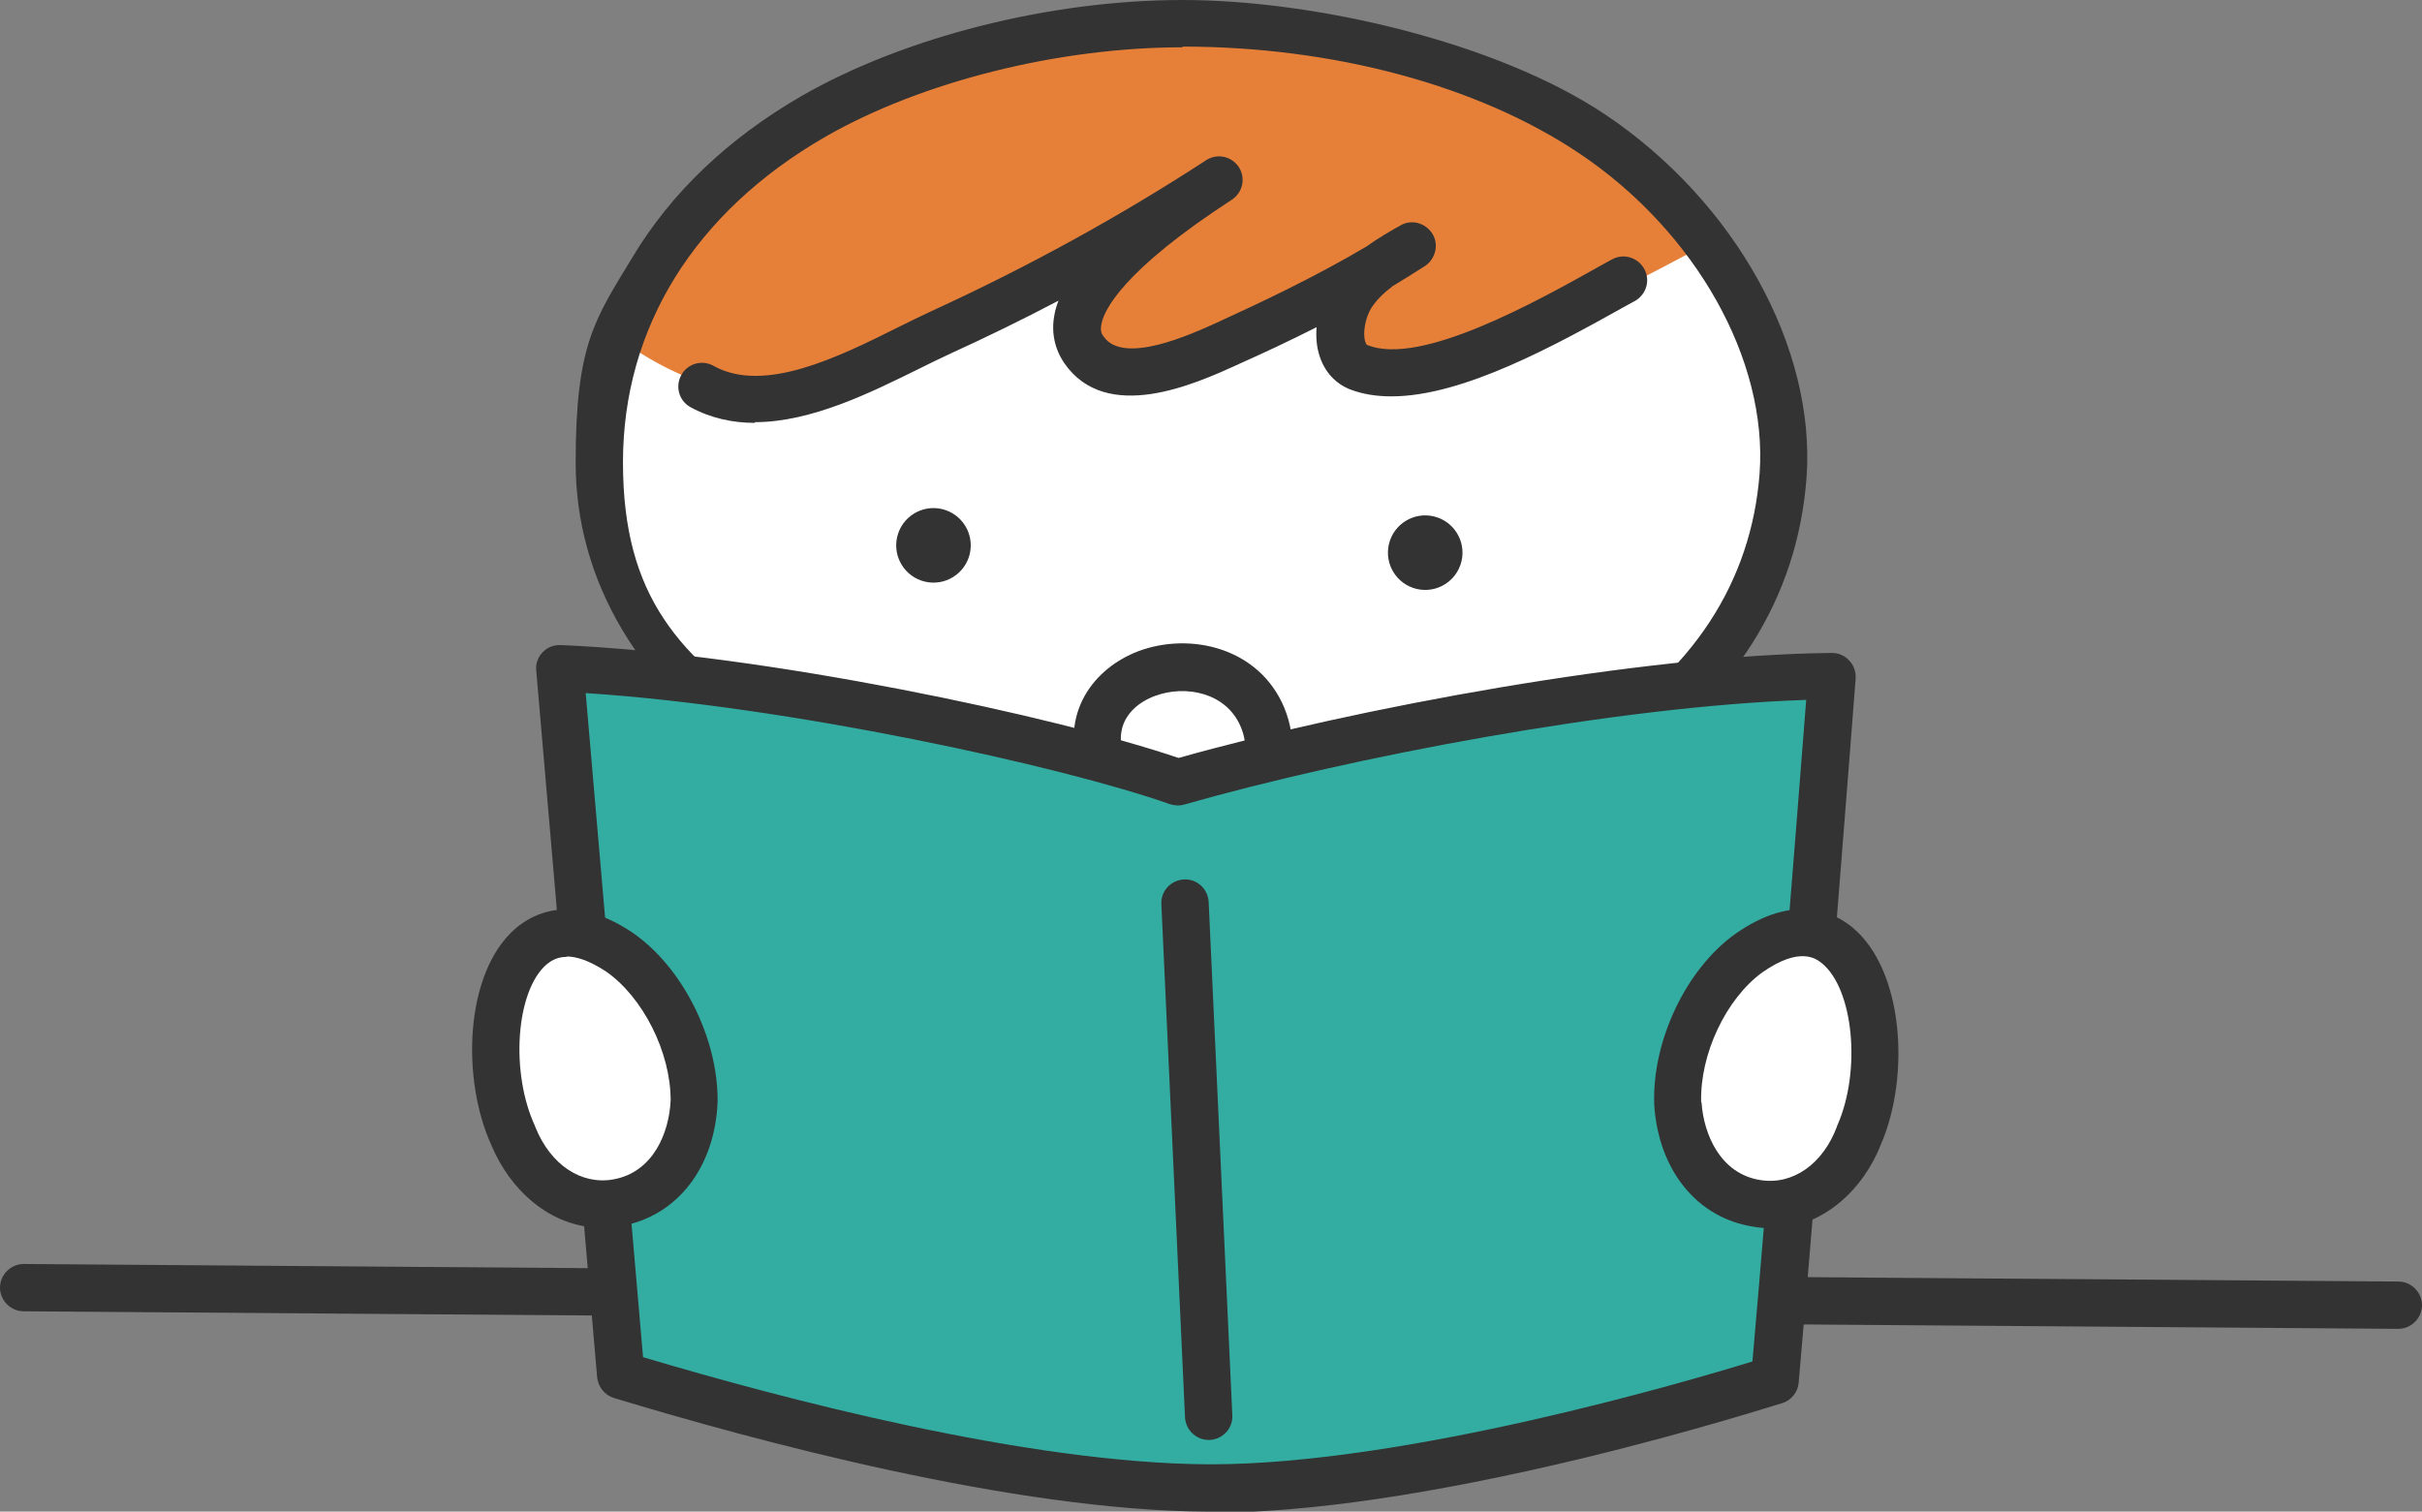 <svg xmlns="http://www.w3.org/2000/svg" id="_&#x30EC;&#x30A4;&#x30E4;&#x30FC;_2" data-name="&#x30EC;&#x30A4;&#x30E4;&#x30FC;_2" viewBox="0 0 675.7 421.8"><rect x="0" y="0" width="675.7" height="421.8" fill="#808080" stroke="none"/><defs><style> .st0 { fill: #e68039; } .st1 { fill: #fff; } .st2 { fill: #33ada2; } .st3 { fill: #333; } </style></defs><path class="st1" d="M497.4,132.7c-5,68.4-76.3,106.1-167.5,106.1s-162.7-45.7-162.7-109.8,19.9-73.6,59.7-96.5c27-15.6,66.1-25.9,103-25.9s84.5,10.9,114.3,30.9c34.2,22.9,55.7,61.1,53.2,95.2Z"></path><path class="st0" d="M473.3,69.6c-22.1,11.8-76,40.2-94.3,33.2-6.9-2.6-6-13.2-2.1-19.2,3.9-6,10.6-9.7,17-13.2-15.9,9.9-33.5,18.3-50.8,25.8-10.4,4.6-32,14.2-40.7,2-10.8-15.1,27.8-39.4,37.6-45.6-24.7,15.4-50.6,29.1-77.4,40.8-18.4,8.1-46.4,30.9-87.3,2.9,14.1-29.9,57.3-89,158.1-89.5,100.8-.6,137,52.7,139.9,62.8Z"></path><path class="st3" d="M669.1,370.8h0L6.6,365.9c-3.6,0-6.6-3-6.6-6.6,0-3.6,3-6.6,6.6-6.6h0l662.5,4.9c3.6,0,6.6,3,6.6,6.6,0,3.6-3,6.6-6.6,6.6Z"></path><path class="st3" d="M329.9,245.4c-45.8,0-88.1-11.3-119.2-31.9-32.3-21.4-50.1-51.4-50.1-84.4s5.3-39.9,15.9-57.4c10.8-18,26.7-33.1,47.1-44.9C252.3,10.3,293,0,329.9,0s87.7,11.7,118,32c36.2,24.3,58.7,65,56.1,101.2l-6.6-.5,6.6.5c-5,68.2-73.3,112.2-174.1,112.2ZM329.9,13.2c-34.7,0-72.9,9.6-99.7,25-36.4,21-56.4,53.2-56.4,90.8s15.7,54.5,44.2,73.4c28.9,19.2,68.6,29.7,111.9,29.7s83.9-9.2,112.7-26.5c29.4-17.7,46-43.1,48.3-73.5,2.3-31.7-17.9-67.6-50.3-89.3-28.2-18.9-68.5-29.8-110.7-29.8Z"></path><g><path class="st1" d="M352.2,200.2c-10.4-24.7-54.1-14.3-44.8,13.7,9.1,22.8,56,13.6,44.8-13.7Z"></path><path class="st3" d="M329.6,233.3c-1.8,0-3.6-.1-5.4-.4-11-1.6-19.3-7.6-22.9-16.7,0-.1,0-.2-.1-.4-5.7-17.1,4.1-29.4,16.4-34.1,14.5-5.4,33.7-1,40.7,15.8,0,0,0,0,0,0,3.6,8.9,2.8,17.5-2.5,24.2-5.6,7.1-15.6,11.4-26.2,11.4ZM313.6,211.6c2.5,6.1,8.9,7.8,12.5,8.3,7.6,1.1,15.7-1.5,19.3-6.1,2.3-3,2.6-6.6.7-11.1-4-9.4-15.3-11.7-23.9-8.5-3.8,1.4-12.3,6-8.6,17.3Z"></path></g><g><path class="st2" d="M504.9,188.6c-70.1-5.2-139.9,38.2-206.5,20.7-26.3-1.8-162.1-48.6-140.4-1.7,4,45.2,8.8,102.8,12.8,147.9.1,1.3,2.3,26.8,2.4,28.1,30.9,9.3,62.3,17.6,94,23.6,76.1,18,155.1.1,227.9-22.4-.6-57.1,23.8-153.3,9.8-196.2Z"></path><path class="st3" d="M337.8,421.8c-.3,0-.6,0-.9,0-54.1-.2-127-20-165.6-31.7-2.6-.8-4.4-3.1-4.7-5.7l-17-197.3c-.2-1.9.5-3.8,1.8-5.1,1.3-1.4,3.2-2.1,5.1-2,56.7,2.4,138.5,20,172.3,31.5,49.3-13.9,129.1-28.8,182.2-29.3,1.9,0,3.6.7,4.9,2.1s1.9,3.2,1.8,5c-.1,1.4-10.7,138.1-15.9,196.5-.2,2.6-2,4.9-4.5,5.7-.2,0-24.3,7.8-55.7,15.4-42,10.1-76.8,15.2-103.5,15.2ZM179.4,378.7c38.9,11.6,107.1,29.6,157.6,29.9.3,0,.6,0,.8,0,54.2,0,132.3-22.9,151.1-28.7,4.6-52.2,12.8-156.3,15-184.6-52.5,1.7-127.3,16-173.5,29.2-1.3.4-2.7.3-4-.1-30.3-10.7-106.8-27.4-163-31l16,185.3Z"></path><path class="st3" d="M337.2,401.8c-3.5,0-6.4-2.8-6.6-6.3l-6.6-143.2c-.2-3.6,2.6-6.7,6.3-6.9,3.6-.2,6.7,2.6,6.9,6.3l6.6,143.2c.2,3.6-2.6,6.7-6.3,6.9-.1,0-.2,0-.3,0Z"></path><g><path class="st1" d="M172.8,265.7c-31.8-21.1-41.5,25.8-29.5,51.5,12,29.4,49.1,23.1,50.4-10,.1-16-9-33.3-20.9-41.5Z"></path><path class="st3" d="M168,342.6c-14.7,0-25.8-10.9-30.8-22.8-8.6-18.6-7.6-48.4,6.6-60.7,5-4.3,16-10,32.6,1.1,0,0,0,0,0,0,13.9,9.5,23.9,29.3,23.8,47,0,0,0,.1,0,.2-.7,18.3-11.3,32-26.9,34.7-1.8.3-3.6.5-5.4.5ZM158.1,267c-3.1,0-4.8,1.5-5.6,2.1-8.6,7.4-10.2,30.2-3.2,45.2,0,0,0,.2.1.3,4.2,10.4,12.7,16.1,21.7,14.5,11.2-2,15.6-13.1,16-22.1,0-13.4-7.7-28.7-18-35.9-4.9-3.2-8.4-4.2-11-4.2Z"></path></g><g><path class="st1" d="M488,265.9c31.3-21.9,42.1,24.7,30.7,50.7-11.3,29.7-48.5,24.3-50.6-8.7-.5-16,8.2-33.5,19.9-42Z"></path><path class="st3" d="M493.9,342.7c-1.5,0-3.1-.1-4.7-.4-15.7-2.4-26.5-15.7-27.7-34,0,0,0-.1,0-.2-.6-17.7,8.9-37.7,22.6-47.5,0,0,0,0,0,0,16.4-11.5,27.4-6.1,32.6-1.9,14.5,11.9,16.2,41.7,8.1,60.5-4.7,12.2-15.9,23.6-30.9,23.6ZM474.7,307.6c.6,9,5.3,20,16.5,21.7,9,1.4,17.4-4.5,21.3-15,0-.1,0-.2.1-.3,6.7-15.2,4.5-38-4.3-45.2-1.5-1.2-6-4.9-16.6,2.5-10.2,7.4-17.5,22.9-17.1,36.3Z"></path></g></g><circle class="st3" cx="397.5" cy="154.1" r="10.4" transform="translate(156.2 505.6) rotate(-76.7)"></circle><circle class="st3" cx="260.4" cy="152.1" r="10.4" transform="translate(52.5 370.6) rotate(-76.7)"></circle><path class="st3" d="M210.6,118c-6.2,0-12.3-1.3-18-4.4-3.2-1.8-4.3-5.8-2.5-9,1.8-3.2,5.8-4.3,9-2.5,14,7.8,34.7-2.4,51.3-10.7,3.4-1.7,6.5-3.2,9.5-4.6,26.4-12.1,52.2-26.2,76.6-42.1,0,0,0,0,0,0,3.1-2,7.1-1.1,9.1,1.9,2,3.1,1.1,7.1-1.9,9.1h0c-30.6,19.9-35.6,30.8-36.4,34.6-.4,1.9,0,2.9.6,3.6,5.5,8,24.2-.5,32.1-4.1l.4-.2c11.8-5.4,26.6-12.4,40.8-20.8,3.2-2.3,6.5-4.2,9.5-5.9,3.1-1.8,7-.7,8.9,2.3,1.9,3,.9,7-2,9-3,1.9-6,3.8-9,5.6-2.4,1.8-4.5,3.8-6,6.1-1.7,2.7-2.5,7.1-1.7,9.5.3.8.5.9.6.9,14.8,5.9,46.8-11.9,65.8-22.6l2.4-1.3c3.2-1.8,7.2-.6,9,2.6,1.8,3.2.6,7.2-2.6,9l-2.4,1.3c-19.7,11-45.5,25.3-65.5,25.3-4.2,0-8.1-.6-11.7-2-3.9-1.6-6.9-4.8-8.3-9.1-.9-2.6-1.1-5.4-.9-8.2-7.7,3.9-15,7.3-21.5,10.2l-.4.2c-11.9,5.4-36.7,16.7-48.5-.4-2.7-4-3.7-8.7-2.7-13.6.2-1.2.6-2.5,1.1-3.8-9.9,5.2-19.9,10.1-30,14.7-2.8,1.3-5.9,2.8-9.1,4.4-13.2,6.5-29.8,14.8-45.6,14.8Z"></path></svg>